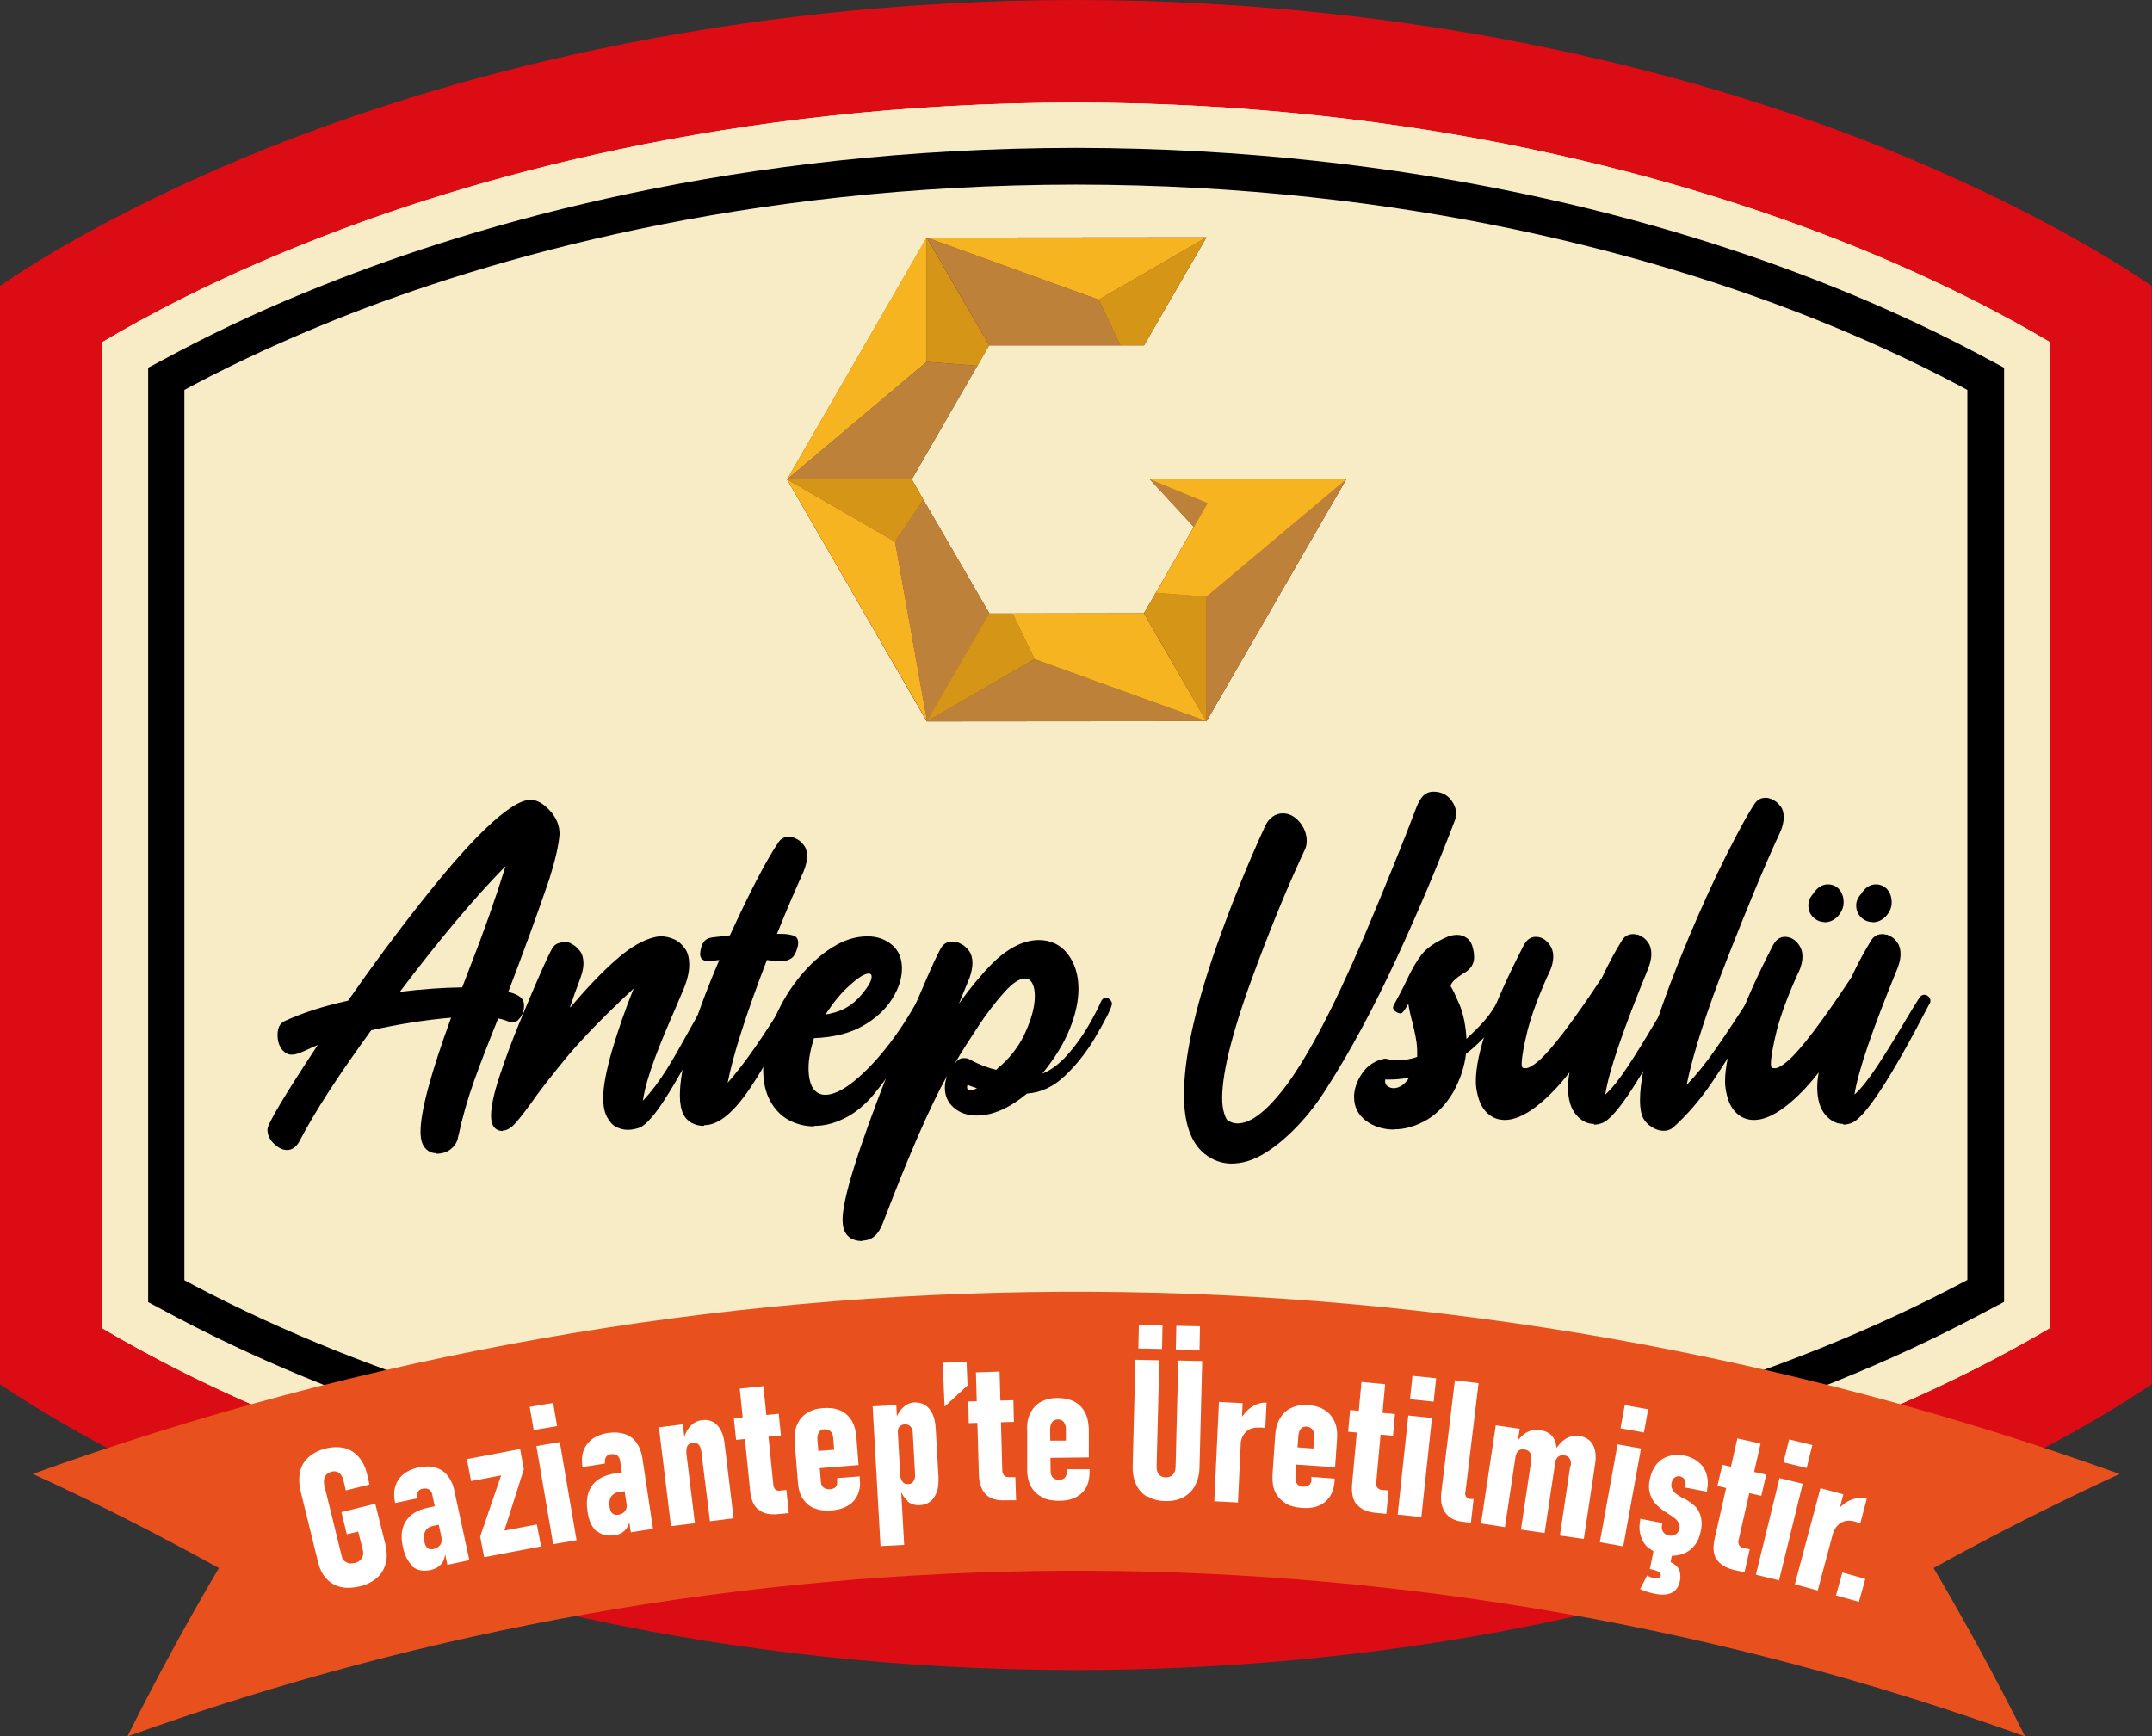 <?xml version="1.0" encoding="UTF-8"?>
<svg id="katman_1" xmlns="http://www.w3.org/2000/svg" version="1.1" viewBox="0 0 87.3 70.44">
  <rect x="0" y="0" width="87.3" height="70.44" fill="#333333" stroke="none"/>
  <!-- Generator: Adobe Illustrator 29.4.0, SVG Export Plug-In . SVG Version: 2.1.0 Build 152)  -->
  <defs>
    <style>
      .st0 {
        fill: #dc0c15;
      }

      .st1 {
        fill: #010000;
      }

      .st2 {
        fill: #6a481b;
      }

      .st3 {
        fill: #e47639;
      }

      .st4 {
        fill: #d59617;
      }

      .st5 {
        fill: #bd813a;
      }

      .st6 {
        fill: #d56832;
      }

      .st7 {
        fill: #9e4430;
      }

      .st8 {
        fill: #cb6040;
      }

      .st9 {
        fill: #f6b520;
      }

      .st10 {
        fill: #e6918a;
      }

      .st11 {
        fill: #fff;
      }

      .st12 {
        fill: #e8511d;
      }

      .st13 {
        fill: #f8ecc6;
      }
    </style>
  </defs>
  <path class="st0" d="M43.65,0C28.93.02,17.69,3.28,10.85,6.01,5.05,8.33,1.35,10.67,0,11.6v44.56c1.35.92,5.05,3.26,10.85,5.59,6.83,2.73,18.07,5.99,32.79,6.01h0c25.25-.03,40.57-9.5,43.65-11.6V11.6c-1.35-.92-5.05-3.26-10.85-5.59C69.61,3.28,58.37.02,43.65,0Z"/>
  <path class="st13" d="M43.65,63.61c-14.06-.02-24.75-3.12-31.25-5.71-3.71-1.48-6.48-2.96-8.25-4.01V13.88c1.77-1.05,4.53-2.53,8.25-4.01,6.5-2.6,17.19-5.7,31.26-5.71,14.05.02,24.75,3.12,31.25,5.71,3.71,1.48,6.48,2.96,8.25,4.01v40c-5.11,3.03-18.74,9.71-39.5,9.73h0Z"/>
  <path class="st13" d="M43.65,63.61c-14.06-.02-24.75-3.12-31.25-5.71-3.71-1.48-6.48-2.96-8.25-4.01V13.88c1.77-1.05,4.53-2.53,8.25-4.01,6.5-2.6,17.19-5.7,31.26-5.71,14.05.02,24.75,3.12,31.25,5.71,3.71,1.48,6.48,2.96,8.25,4.01v40c-5.11,3.03-18.74,9.71-39.5,9.73h0Z"/>
  <path d="M43.65,61.75h0c-13.76-.02-24.22-3.04-30.56-5.58-2.06-.82-4.03-1.73-5.86-2.69l-1.22-.65V14.92l1.22-.65c1.82-.96,3.79-1.87,5.86-2.69,6.35-2.54,16.8-5.57,30.57-5.58,13.76.02,24.21,3.04,30.56,5.58,2.06.82,4.03,1.73,5.86,2.69l1.22.65v37.9l-1.23.65c-5.86,3.08-18.39,8.26-36.42,8.28ZM7.48,51.94l.43.23c1.78.94,3.7,1.82,5.72,2.63,6.22,2.49,16.48,5.46,30.01,5.47v.74s0-.74,0-.74c17.71-.02,29.99-5.09,35.73-8.11l.44-.23V15.82l-.43-.23c-1.78-.94-3.7-1.82-5.72-2.63-6.23-2.49-16.49-5.46-30.01-5.47-13.53.01-23.8,2.99-30.02,5.47-2.01.81-3.94,1.69-5.72,2.63l-.43.23v36.12Z"/>
  <path class="st12" d="M85.98,59.8c-13.51-4.86-27.65-7.33-41.8-7.39-.35,0-.7,0-1.05,0-14.15.06-28.29,2.52-41.8,7.39,2.6,1.19,5.11,2.47,7.55,3.82-1.33,2.26-2.57,4.54-3.71,6.83,12.29-4.42,25.15-6.66,38.01-6.72.32,0,.64,0,.96,0,12.87.05,25.73,2.29,38.01,6.72-1.14-2.29-2.38-4.57-3.71-6.83,2.43-1.35,4.95-2.62,7.55-3.82Z"/>
  <g>
    <path class="st11" d="M15.22,61l.41,1.64c.07.29.08.55.02.78s-.17.43-.35.59c-.18.16-.41.28-.69.35-.29.07-.55.08-.78.03-.23-.05-.43-.17-.59-.34-.16-.17-.27-.4-.34-.68l-.7-2.85c-.07-.29-.08-.56-.03-.8.05-.24.17-.44.35-.6.18-.16.41-.28.69-.35.28-.07.53-.07.76-.02.23.06.42.18.58.36.16.18.27.41.34.7l.1.42-.96.24-.1-.42c-.02-.09-.06-.16-.1-.22-.05-.06-.1-.1-.17-.12-.06-.02-.14-.02-.21,0-.08.02-.15.06-.2.11-.05.05-.09.12-.1.2-.02.08-.01.17.01.26l.7,2.85c.02.08.05.14.1.19.05.05.11.08.18.1.07.02.15.01.24,0,.09-.02.17-.06.22-.11.06-.05.1-.11.12-.18.02-.07.02-.15,0-.24l-.19-.75-.46.11-.22-.9,1.38-.34Z"/>
    <path class="st11" d="M17.54,60.65c-.02-.1-.07-.18-.14-.22s-.15-.05-.26-.03c-.09.02-.15.06-.19.13-.04.07-.04.15-.02.26l-.9.19c-.08-.38-.04-.69.13-.94.16-.25.44-.42.81-.5.25-.05.48-.06.68,0,.2.05.37.16.5.32.13.16.23.36.28.61l.61,2.83-.89.19-.61-2.83ZM16.75,63.54c-.2-.16-.33-.42-.41-.79-.09-.42-.05-.77.13-1.04.17-.27.47-.45.9-.54l.29-.06.21.74-.3.06c-.15.03-.26.1-.32.22-.06.11-.07.26-.03.44.02.11.07.2.13.24.06.05.14.06.23.04.13-.03.22-.09.28-.17s.07-.2.04-.34l.14.32c.04.19.04.35,0,.5-.03.14-.09.26-.19.35-.09.09-.22.15-.38.19-.29.06-.54.02-.74-.14Z"/>
    <path class="st11" d="M21.25,59.61l-.79,2.49,1.32-.25.17.89-2.31.44-.16-.84.85-2.48-1.22.23-.17-.89,2.16-.41.15.82Z"/>
    <path class="st11" d="M21.49,57.08l.95-.16.16.94-.95.16-.16-.94ZM21.76,58.67l.95-.16.68,3.98-.95.16-.68-3.98Z"/>
    <path class="st11" d="M25.16,59.28c-.02-.11-.06-.18-.12-.23s-.15-.06-.26-.05c-.09.01-.16.05-.2.12s-.05.15-.04.26l-.91.14c-.06-.38,0-.69.19-.93.18-.24.46-.39.84-.45.26-.04.48-.02.68.04.2.07.36.18.48.35s.2.37.24.63l.43,2.87-.9.14-.43-2.87ZM24.19,62.12c-.19-.17-.31-.44-.36-.82-.06-.43,0-.77.19-1.03.19-.26.5-.42.93-.49l.3-.04.17.75-.3.04c-.15.02-.26.09-.33.19-.07.11-.08.25-.06.43.02.12.05.2.11.25.06.05.13.07.23.06.13-.02.23-.07.29-.16.06-.08.08-.2.06-.33l.12.32c.03.19.02.36-.02.5-.04.14-.11.25-.21.34-.1.08-.23.14-.39.16-.3.04-.54-.02-.72-.19Z"/>
    <path class="st11" d="M26.73,57.91l.97-.12.49,4.01-.97.12-.49-4.01ZM28.45,58.89c-.02-.13-.05-.22-.11-.28-.06-.06-.14-.08-.24-.07-.1.01-.17.05-.21.12-.04.07-.06.17-.04.3l-.14-.47c.05-.26.15-.46.28-.61s.3-.24.49-.26c.25-.03.45.03.61.2.16.16.26.4.3.72l.37,3.06-.96.12-.35-2.83Z"/>
    <path class="st11" d="M29.77,57.54l1.82-.18.09.88-1.82.18-.09-.88ZM30.76,61.25c-.19-.16-.3-.42-.33-.77l-.42-4.14.96-.1.4,3.99c0,.09.04.15.08.2.05.04.11.06.18.05l.27-.03.1.94-.42.04c-.36.04-.64-.03-.82-.19Z"/>
    <path class="st11" d="M33.04,61.2c-.2-.08-.35-.21-.47-.39-.12-.18-.18-.4-.2-.66l-.13-1.61c-.02-.28,0-.52.09-.72.08-.2.21-.36.39-.48s.4-.19.66-.21c.27-.02.5.01.69.09.2.08.35.22.47.4.11.18.18.41.2.68l.09,1.14-1.73.14-.06-.7.8-.06-.04-.48c0-.12-.05-.21-.11-.27-.06-.06-.15-.09-.25-.08-.1,0-.17.05-.22.12-.05.08-.07.18-.06.31l.14,1.68c0,.11.04.19.11.25s.15.08.26.07c.1,0,.18-.04.23-.09.05-.05.07-.13.06-.22v-.14s.92-.07.92-.07v.11c.04.37-.05.66-.25.89-.2.22-.5.35-.89.38-.27.02-.5,0-.7-.09Z"/>
    <path class="st11" d="M35.4,57.06l.96-.05.32,5.67-.96.05-.32-5.67ZM36.83,60.9c-.14-.11-.25-.28-.33-.49l.02-.57c0,.08.02.15.05.21.03.06.07.1.11.13.05.03.11.04.17.03.1,0,.17-.04.21-.12.05-.07.07-.17.06-.3l-.09-1.63c0-.12-.04-.22-.09-.28-.05-.06-.13-.09-.23-.09-.07,0-.12.02-.17.05s-.08.07-.1.13-.03.13-.03.21l-.11-.5c.08-.24.18-.43.32-.56.14-.14.29-.21.47-.22.17,0,.32.03.44.11.13.08.22.2.3.36.07.16.12.36.13.6l.11,1.92c.01.24,0,.45-.06.62-.06.17-.14.31-.26.4-.12.1-.26.15-.44.16-.18.01-.35-.04-.49-.15Z"/>
    <path class="st11" d="M38.25,55.29l.96-.04.04.96-.93.86-.08-1.78Z"/>
    <path class="st11" d="M39.28,56.86l1.83-.05.02.88-1.83.05-.02-.88ZM39.99,60.63c-.17-.18-.27-.44-.28-.79l-.12-4.16.96-.03.11,4.01c0,.09.03.16.07.2.04.05.1.07.18.07h.28s.03.94.03.94h-.42c-.36.02-.63-.06-.81-.24Z"/>
    <path class="st11" d="M42.27,60.74c-.19-.1-.34-.24-.44-.42-.1-.18-.16-.41-.16-.67v-1.61c-.02-.28.03-.52.13-.71.1-.2.24-.35.42-.45.18-.1.41-.16.67-.16.27,0,.5.05.68.14.19.1.33.24.44.43.1.19.15.42.16.7v1.14s-1.72.02-1.72.02v-.7s.79,0,.79,0v-.48c0-.12-.04-.21-.09-.28-.06-.07-.14-.1-.24-.1-.1,0-.17.04-.23.11-.05.07-.08.17-.08.3l.02,1.69c0,.11.03.2.09.26s.14.09.25.09c.1,0,.18-.03.23-.08.05-.05.08-.12.08-.21v-.14s.93,0,.93,0v.11c0,.37-.1.66-.32.86-.22.21-.52.31-.92.31-.27,0-.5-.04-.69-.14Z"/>
    <path class="st11" d="M46.54,60.73c-.2-.12-.35-.28-.45-.5-.1-.22-.15-.47-.14-.77l.11-4.29.97.02-.11,4.31c0,.14.03.25.09.32.07.08.16.12.28.12.12,0,.22-.03.29-.11.07-.07.11-.18.11-.32l.11-4.31.97.02-.11,4.29c0,.3-.07.55-.18.76-.11.21-.27.37-.48.48-.21.11-.45.16-.73.15-.28,0-.52-.07-.72-.19ZM46.2,53.75l.96.02-.02.96-.96-.02.02-.96ZM47.72,53.79l.96.02-.02.96-.96-.02.02-.96Z"/>
    <path class="st11" d="M49.45,56.88l.96.05-.19,4.03-.96-.05.19-4.03ZM51.22,57.92s-.09,0-.14,0c-.23-.01-.41.05-.54.18-.13.13-.21.31-.22.55l-.03-1.01c.13-.24.29-.42.48-.55.19-.13.39-.19.61-.18l-.05,1.02s-.07,0-.11,0Z"/>
    <path class="st11" d="M52.14,60.98c-.18-.11-.32-.26-.41-.45-.09-.19-.12-.42-.11-.68l.11-1.61c.02-.28.08-.51.2-.7.11-.19.26-.33.46-.42.19-.09.42-.13.68-.11.27.02.49.08.67.2.18.11.31.27.4.47s.12.43.1.71l-.08,1.14-1.73-.12.05-.7.8.06.03-.48c0-.12-.01-.21-.07-.29-.05-.07-.13-.11-.24-.12-.1,0-.18.02-.23.09-.06.07-.09.17-.1.3l-.12,1.68c0,.11.02.2.07.26.05.06.14.1.24.11.1,0,.18-.01.24-.06.06-.05.09-.11.1-.2v-.14s.94.07.94.07v.11c-.03.37-.16.65-.39.84-.23.19-.54.27-.94.24-.27-.02-.49-.08-.67-.19Z"/>
    <path class="st11" d="M54.77,57.21l1.82.16-.08.88-1.82-.16.08-.88ZM55.03,61.04c-.15-.19-.21-.47-.18-.82l.38-4.15.96.09-.36,3.99c0,.09,0,.16.05.21.04.05.1.08.17.09l.28.02-.09.95-.42-.04c-.36-.03-.62-.15-.77-.34Z"/>
    <path class="st11" d="M57.13,57.43l.96.1-.43,4.02-.96-.1.43-4.02ZM57.3,55.82l.96.1-.1.95-.96-.1.1-.95Z"/>
    <path class="st11" d="M59.44,60.52c-.01.09,0,.16.04.21s.1.08.18.09h.12s-.11.96-.11.96l-.35-.04c-.31-.04-.54-.16-.69-.37-.15-.21-.2-.48-.16-.82l.55-4.55.96.12-.53,4.4Z"/>
    <path class="st11" d="M60.68,57.83l.97.14-.6,3.99-.97-.15.6-3.99ZM62.11,59.24c.02-.13,0-.23-.04-.3-.05-.07-.12-.12-.23-.13-.1-.02-.19,0-.25.06s-.1.15-.12.27v-.51c.11-.23.26-.39.44-.5.18-.1.36-.14.56-.11.17.03.31.08.42.17.11.09.18.21.22.36.04.15.05.32.02.52l-.47,3.13-.96-.14.42-2.82ZM63.72,59.48c.02-.13,0-.23-.04-.3-.04-.07-.12-.12-.22-.13-.11-.02-.19,0-.26.06-.06.06-.11.15-.13.27v-.52c.13-.22.28-.38.45-.49.18-.1.36-.14.55-.11.16.02.3.09.41.18.11.1.18.23.22.39.04.16.04.35.01.56l-.46,3.05-.97-.14.42-2.82Z"/>
    <path class="st11" d="M65.62,58.6l.95.17-.72,3.97-.95-.17.72-3.97ZM65.91,57.01l.95.17-.17.94-.95-.17.17-.94Z"/>
    <path class="st11" d="M66.92,62.85c-.17-.14-.29-.31-.35-.51-.07-.2-.08-.42-.03-.66v-.06s.89.17.89.17v.06c-.03.11-.02.21.03.29.05.08.13.14.24.16.11.02.2,0,.28-.05.08-.05.13-.13.15-.23.02-.08,0-.16-.03-.23-.04-.07-.08-.13-.15-.18-.06-.05-.15-.12-.27-.19-.02-.01-.04-.03-.06-.04s-.04-.03-.06-.04c0,0-.01,0-.02-.01,0,0-.01,0-.02-.01-.14-.1-.27-.21-.37-.32-.1-.11-.17-.25-.22-.42-.05-.17-.05-.36,0-.58.05-.23.14-.43.27-.59.13-.16.3-.27.49-.33.2-.06.41-.07.63-.03.23.05.43.14.58.27.16.13.27.29.33.49.06.2.07.41.02.64v.07s-.9-.17-.9-.17l.02-.08c.02-.09,0-.17-.03-.24-.04-.07-.1-.11-.19-.13-.08-.02-.15,0-.22.05-.06.05-.1.12-.12.22-.02.1-.01.18.03.25.04.07.09.14.16.19.07.05.17.12.29.19,0,0,0,0,.01,0,0,0,0,0,.01,0,0,0,0,0,.01,0,0,0,0,0,.01,0,.17.1.31.2.42.3.11.1.19.24.24.41.05.17.06.39,0,.64-.05.24-.14.43-.28.59-.14.16-.31.27-.52.33s-.43.07-.68.02c-.24-.05-.45-.14-.61-.28ZM66.53,64.48l.29-.56c.09.06.19.09.29.11.08.02.14.02.18,0,.04-.02.07-.05.08-.1.01-.06-.01-.1-.08-.15s-.16-.08-.3-.11l.48-.38c.27.05.46.15.58.29.11.14.14.33.1.56-.05.24-.16.4-.33.48-.17.09-.41.1-.71.04-.23-.05-.42-.11-.57-.19ZM67.14,62.63l.75.15-.21,1.03-.75-.15.21-1.03Z"/>
    <path class="st11" d="M69.63,63.26c-.13-.21-.15-.49-.07-.84l.92-4.06.94.21-.89,3.91c-.02.09-.01.16.02.21.03.06.08.09.16.11l.27.06-.21.93-.41-.09c-.35-.08-.59-.23-.72-.44ZM69.87,59.43l1.78.4-.2.86-1.78-.4.2-.86Z"/>
    <path class="st11" d="M72.19,59.97l.94.23-.96,3.92-.94-.23.96-3.92ZM72.58,58.4l.94.23-.23.93-.94-.23.23-.93Z"/>
    <path class="st11" d="M73.85,60.38l.93.25-1.04,3.9-.93-.25,1.04-3.9ZM75.37,61.77s-.08-.02-.13-.04c-.22-.06-.41-.04-.57.06-.16.1-.27.26-.33.49l.18-1c.18-.2.37-.35.58-.43s.42-.1.63-.04l-.26.98s-.07-.02-.11-.03Z"/>
    <path class="st11" d="M74.74,63.8l.93.26-.26.93-.93-.26.26-.93Z"/>
  </g>
  <g>
    <path class="st1" d="M17.7,46.79c-.19,0-.35-.08-.47-.23-.12-.15-.17-.37-.17-.65,0-.81.41-2.35,1.24-4.62-1.05.09-2.13.26-3.24.51-1.34,1.84-2.31,3.34-2.91,4.5-.13.24-.3.36-.51.36-.18,0-.35-.09-.53-.26s-.26-.37-.26-.57c0-.23.68-1.37,2.04-3.43-.15.06-.29.12-.41.18-.13.06-.24.11-.35.15s-.21.06-.3.06c-.15,0-.28-.07-.4-.22-.11-.15-.17-.34-.17-.58,0-.28.09-.46.26-.55.73-.34,1.59-.62,2.6-.84.96-1.38,1.95-2.72,2.98-4.02,1.31-1.66,2.38-2.84,3.23-3.52.51-.41.9-.61,1.19-.61.25,0,.51.14.78.43.27.29.4.61.4.96-.04.5-.19,1.11-.42,1.84-.18.52-.43,1.25-.77,2.18-.32.88-.62,1.67-.89,2.38.21.06.37.12.48.21.11.08.16.2.16.35,0,.19-.05.35-.15.48-.1.14-.2.2-.3.2-.08,0-.18-.03-.3-.08-.09-.03-.19-.06-.3-.08-.4.99-.73,1.84-.98,2.54-.25.7-.47,1.46-.65,2.29-.03.18-.13.34-.29.47-.16.13-.36.19-.59.19ZM16.22,40.24c.91-.11,1.75-.17,2.53-.18l.31-.81c.57-1.45,1.05-2.82,1.45-4.11-1.25,1.27-2.68,2.97-4.29,5.1Z"/>
    <path class="st1" d="M20.4,45.89c-.32-.01-.48-.22-.48-.62,0-.36.11-.89.34-1.59s.5-1.43.81-2.18c.31-.75.59-1.42.84-1.98.25-.57.42-.92.49-1.04.06-.1.14-.17.22-.2.08-.03.17-.05.24-.05.06,0,.1,0,.14,0h.06s.09.04.19.1.19.14.28.26c.09.12.14.29.14.5,0,.16-.04.36-.12.58-.08.23-.15.41-.21.57-.07.19-.12.34-.15.43-.03.09-.05.15-.06.17,0,.02,0,.04,0,.04h0c.67-.79,1.29-1.44,1.86-1.94.57-.5,1.09-.81,1.58-.92.08-.02.16-.03.24-.03.18,0,.36.04.54.12s.32.21.44.38c.12.17.17.39.17.66s-.07.59-.22.96l-.34.8c-.31.71-.6,1.39-.84,2.04s-.41,1.22-.48,1.71c.35-.37.67-.8.97-1.28s.58-.98.85-1.47.54-.96.8-1.4c.06-.08.12-.11.19-.11.06,0,.12.02.17.07.05.04.08.1.08.17,0,.03,0,.07-.03.11-.69,1.33-1.24,2.35-1.65,3.05-.41.7-.73,1.19-.97,1.47-.23.28-.42.44-.57.49s-.3.08-.45.08c-.17,0-.33-.04-.48-.12-.15-.08-.27-.22-.37-.41-.1-.19-.15-.45-.15-.77,0-.45.12-1.08.35-1.89.24-.81.53-1.66.89-2.55l-.08.08c-1.12,1.04-1.99,1.94-2.63,2.7-.63.77-1.12,1.39-1.45,1.87-.26.36-.48.64-.65.83-.17.19-.34.29-.51.29Z"/>
    <path class="st1" d="M28.54,45.68c-.17,0-.33-.04-.48-.12s-.26-.2-.34-.35c-.09-.19-.14-.45-.14-.76,0-1.16.53-3,1.6-5.5-.11.01-.18.02-.22.03-.04,0-.08.01-.11.01-.03,0-.08,0-.13,0-.21,0-.32-.1-.32-.29.02-.2.06-.36.14-.47.07-.11.2-.18.38-.2l.69-.08c.85-1.85,1.51-3.11,1.98-3.79.1-.14.23-.21.4-.21.06,0,.12,0,.16.02l.07.02s.09.04.17.09c.08.05.16.13.24.24.08.11.11.26.11.44,0,.17-.05.38-.15.62-.31.68-.67,1.52-1.07,2.51h.2c.14,0,.29.02.44.06.15.04.22.14.22.31,0,.06-.01.13-.04.22-.06.2-.14.34-.25.41s-.24.11-.42.11c-.15,0-.34-.02-.56-.05-.85,2.22-1.38,3.88-1.59,4.98.66-.74,1.49-1.93,2.49-3.58.06-.08.12-.12.2-.12.06,0,.12.02.17.07.05.04.08.1.08.16,0,.04,0,.08-.03.11-.16.29-.33.61-.51.97-.61,1.19-1.13,2.09-1.56,2.71-.65.94-1.24,1.4-1.78,1.4Z"/>
    <path class="st1" d="M33.02,45.7c-.37,0-.71-.09-1.03-.26-.31-.17-.56-.43-.75-.78-.19-.35-.28-.77-.28-1.27l.02-.38c.06-.59.22-1.18.48-1.77.26-.59.59-1.13.99-1.62.4-.49.83-.88,1.31-1.18.47-.3.95-.45,1.43-.45.4,0,.73.12,1,.35s.4.55.4.95-.13.81-.4,1.24c-.27.43-.67.8-1.2,1.1-.53.3-1.19.46-1.97.49-.14.45-.22.86-.22,1.21s.06.64.18.82c.12.18.29.27.5.27.33,0,.74-.2,1.21-.59s.95-.9,1.42-1.52c.47-.62.89-1.29,1.26-2,.06-.09.13-.13.21-.13.06,0,.12.02.17.06.05.04.08.09.08.15,0,.03,0,.06-.03.09l-.11.24c-.31.62-.67,1.28-1.07,1.98-.4.7-.84,1.32-1.31,1.86-.35.38-.72.66-1.11.84-.4.19-.78.28-1.17.28ZM33.49,41.16c.37-.06.69-.17.96-.35s.53-.45.78-.83c.09-.15.13-.27.13-.35,0-.09-.04-.13-.12-.13-.16,0-.41.15-.75.46-.35.3-.68.71-1,1.2Z"/>
    <path class="st1" d="M34.97,50.35c-.13,0-.25-.02-.37-.07s-.22-.13-.3-.26c-.08-.13-.12-.3-.12-.54,0-.83.62-2.82,1.85-5.97.49-1.26.94-2.36,1.35-3.32.41-.96.68-1.54.8-1.74.11-.17.26-.25.46-.25.05,0,.09,0,.13.02h.06s.1.05.2.1c.09.05.19.14.28.26.09.12.14.29.14.5,0,.16-.04.35-.11.57l-.44,1.07c.45-.63.91-1.18,1.37-1.65.64-.62,1.27-.93,1.87-.93.49,0,.88.19,1.17.56.29.38.44.85.44,1.42,0,.5-.12,1.05-.36,1.64-.24.59-.61,1.19-1.11,1.8.36-.14.7-.4,1.02-.76.32-.36.6-.75.84-1.16s.42-.76.54-1.04c.05-.08.11-.12.18-.12.06,0,.12.03.17.08.05.05.08.11.08.18-.05.22-.29.69-.71,1.4-.33.55-.72,1.05-1.19,1.5s-.98.69-1.55.73c-.71.59-1.39.89-2.03.89-.39,0-.7-.11-.94-.32-.24-.21-.36-.48-.36-.81,0-.15.03-.31.09-.48-.68,1.22-1.55,3.21-2.6,5.96-.18.48-.45.72-.83.72ZM40.42,43.39c.52-.42.91-.92,1.17-1.49.26-.57.39-1.07.39-1.48,0-.21-.03-.39-.1-.52-.07-.13-.17-.2-.3-.2-.23,0-.51.19-.85.57-.34.38-.69.83-1.04,1.36-.35.53-.68,1.04-.97,1.54.06-.08.11-.14.17-.18.05-.04.13-.06.23-.06.09,0,.17.02.25.07.36.2.72.33,1.06.41ZM39.38,44.23c.08,0,.17-.03.25-.08-.13-.04-.26-.08-.38-.14-.01.04-.02.08-.02.1,0,.08.04.12.12.12h.02Z"/>
    <path class="st1" d="M49.96,47.21c-.39,0-.76-.13-1.1-.4-.55-.45-.83-1.24-.83-2.39,0-1.47.42-3.41,1.25-5.83.61-1.75,1.29-3.44,2.04-5.07.08-.17.18-.3.31-.39.13-.09.26-.13.41-.13.26,0,.48.12.68.35.19.23.29.49.29.77,0,.12-.02.23-.07.34-.63,1.34-1.27,2.88-1.92,4.61-.96,2.53-1.44,4.36-1.44,5.48,0,.38.07.68.2.89.13.09.27.14.42.14.51,0,1.11-.44,1.81-1.32.94-1.19,2.03-3.24,3.27-6.13.92-2.17,1.65-3.97,2.19-5.4.07-.18.16-.33.26-.44.11-.11.25-.17.42-.17.3,0,.54.11.72.34.13.18.2.36.2.55,0,.08,0,.15-.03.22-.72,1.9-1.53,3.81-2.43,5.75-.9,1.93-1.82,3.65-2.78,5.15-.36.58-.76,1.1-1.2,1.56-.44.46-.88.83-1.34,1.11-.46.28-.9.41-1.34.41Z"/>
    <path class="st1" d="M56.57,45.83c-.45,0-.84-.12-1.16-.36-.32-.24-.48-.56-.48-.97,0-.24.07-.5.22-.78.14-.25.31-.44.5-.56.2-.13.38-.19.55-.21.15.04.33.06.54.06.25,0,.5-.04.75-.13v-.2c0-.2-.02-.4-.06-.6-.04-.2-.08-.39-.13-.59-.07-.25-.13-.51-.17-.77-.05.11-.11.2-.17.28-.06.08-.11.12-.14.12-.08-.01-.15-.04-.22-.09-.06-.05-.09-.1-.09-.16l.02-.07c.22-.4.4-.74.53-1.02.2-.43.4-.78.61-1.05.21-.27.55-.5,1.02-.71.14-.06.29-.09.42-.09.16,0,.29.05.41.14.12.09.2.24.24.44.03.12.04.23.04.33,0,.26-.13.48-.41.64-.36.22-.54.4-.54.54.08.11.19.35.35.72.16.38.26.85.29,1.41.28-.27.5-.48.64-.64.14-.15.26-.3.36-.45.08-.11.21-.32.4-.65.06-.08.13-.12.2-.12.06,0,.11.02.16.07.05.04.08.1.08.17,0,.04-.02.09-.05.13-.51.85-1.11,1.55-1.81,2.1-.06.52-.23,1.03-.51,1.54-.31.53-.69.92-1.12,1.16-.43.24-.86.36-1.27.36ZM56.53,44.15c.23,0,.45-.14.64-.43-.29.06-.57.08-.85.08h-.13s0,.08,0,.08c0,.08.03.14.1.19.07.05.15.08.25.08Z"/>
    <path class="st1" d="M64.66,45.6c-.28,0-.52-.13-.73-.38-.21-.25-.32-.62-.32-1.1,0-.19.02-.39.06-.61-.45.58-.91,1.05-1.37,1.4-.46.35-.88.53-1.25.53-.26,0-.48-.08-.66-.23-.18-.15-.31-.35-.39-.59-.08-.24-.13-.49-.13-.74,0-1.18.65-3.02,1.94-5.52.12-.23.28-.35.49-.35.19,0,.36.08.5.24.14.16.21.34.21.55,0,.22-.06.46-.19.71-.4.88-.68,1.64-.85,2.29-.16.65-.24,1.1-.24,1.36v.04c0,.06.02.09.03.11.01.02.06.03.13.03.12,0,.3-.1.53-.3.5-.43,1.36-1.55,2.57-3.38.28-.6.56-1.11.83-1.54.1-.14.24-.22.42-.22.06,0,.1,0,.14.02h.06s.09.04.18.09c.09.05.17.13.25.25.08.11.12.27.12.46,0,.16-.04.35-.13.58-1,2.44-1.59,4.14-1.74,5.11.26-.23.57-.62.92-1.15.35-.53.7-1.1,1.06-1.71.23-.39.45-.75.66-1.08.06-.08.12-.11.19-.11.06,0,.12.02.17.07.05.04.08.1.08.17,0,.04,0,.08-.03.11-1.59,3.07-2.65,4.69-3.19,4.86-.11.04-.21.06-.31.06Z"/>
    <path class="st1" d="M67.49,45.88c-.16,0-.32-.05-.48-.15-.16-.1-.27-.22-.35-.36-.09-.18-.13-.42-.13-.72,0-.72.19-1.69.58-2.89.39-1.21.86-2.45,1.4-3.73.54-1.28,1.06-2.42,1.56-3.41s.88-1.68,1.13-2.04c.11-.14.24-.21.41-.21.06,0,.12,0,.16.02l.07.02s.09.04.17.09c.08.05.16.13.24.24s.11.25.11.43-.05.39-.16.63c-.57,1.22-1.27,2.9-2.11,5.04s-1.4,3.87-1.67,5.18c.38-.39.78-.88,1.2-1.49.31-.44.79-1.16,1.44-2.17.06-.07.13-.1.2-.1.06,0,.12.02.17.07.05.04.08.1.08.16,0,.04,0,.08-.03.11-.22.36-.44.72-.65,1.09-.43.76-.89,1.5-1.37,2.21s-1.01,1.33-1.6,1.86c-.11.08-.23.12-.36.12Z"/>
    <path class="st1" d="M74.77,45.6c-.28,0-.52-.13-.73-.38-.21-.25-.32-.62-.32-1.1,0-.19.02-.39.06-.61-.45.58-.91,1.05-1.37,1.4-.46.35-.88.53-1.25.53-.26,0-.48-.08-.66-.23-.18-.15-.31-.35-.39-.59-.08-.24-.13-.49-.13-.74,0-1.18.65-3.02,1.94-5.52.12-.23.28-.35.49-.35.19,0,.36.08.5.24.14.16.21.34.21.55,0,.22-.06.46-.19.71-.4.88-.68,1.64-.85,2.29-.16.65-.24,1.1-.24,1.36v.04c0,.06.02.09.03.11.01.02.06.03.13.03.12,0,.3-.1.53-.3.5-.43,1.36-1.55,2.57-3.38.28-.6.56-1.11.83-1.54.1-.14.24-.22.42-.22.06,0,.1,0,.14.02h.06s.09.04.18.09c.09.05.17.13.25.25.08.11.12.27.12.46,0,.16-.04.35-.13.58-1,2.44-1.59,4.14-1.74,5.11.26-.23.57-.62.92-1.15.35-.53.7-1.1,1.06-1.71.23-.39.45-.75.66-1.08.06-.08.12-.11.19-.11.06,0,.12.02.17.07.05.04.08.1.08.17,0,.04,0,.08-.03.11-1.59,3.07-2.65,4.69-3.19,4.86-.11.04-.21.06-.31.06ZM74.02,37.41c-.18,0-.34-.07-.47-.2s-.19-.29-.19-.48c0-.16.06-.32.19-.46h0c.16-.26.37-.39.61-.39.15,0,.29.05.41.16.14.14.22.33.22.57,0,.21-.08.39-.23.56-.15.16-.33.25-.55.25ZM75.96,37.41c-.18,0-.34-.07-.47-.2-.13-.13-.19-.29-.19-.48,0-.16.07-.32.2-.46h0c.16-.26.36-.39.61-.39.14,0,.28.05.41.16.14.14.22.33.22.57,0,.21-.08.39-.23.56-.15.16-.33.25-.55.25Z"/>
  </g>
  <polygon class="st2" points="37.6 9.64 37.6 9.63 31.93 19.45 36.99 19.45 39.65 14.84 40.13 14.01 38.68 11.5 40.13 14.01 45.45 14.01 46.41 14.01 48.94 9.63 37.6 9.64"/>
  <polygon class="st2" points="54.61 19.45 52.08 19.45 49.55 19.44 46.65 19.44 46.66 19.45 46.65 19.45 48.43 21.38 47.88 22.34 46.89 24.05 46.41 24.88 47.39 26.58 46.41 24.88 41.08 24.89 40.13 24.89 40.13 24.88 37.46 20.28 36.99 19.45 31.93 19.45 37.6 29.27 37.6 29.27 48.93 29.26 48.94 29.27 54.61 19.45"/>
  <polygon class="st10" points="40.12 14.01 39.65 14.84 36.98 19.45 40.12 14.01"/>
  <polygon class="st9" points="31.93 19.45 37.59 14.68 37.59 9.63 31.93 19.45"/>
  <polygon class="st4" points="37.59 14.68 39.65 14.84 40.13 14.01 37.59 9.63 37.59 14.68"/>
  <polygon class="st5" points="31.93 19.45 36.98 19.45 39.65 14.84 37.59 14.68 31.93 19.45"/>
  <path class="st10" d="M40.13,24.88h0s0,0,0,0ZM31.93,19.45l5.67,9.81-5.67-9.81ZM36.98,19.45h0l.48.83,2.67,4.61-3.15-5.44Z"/>
  <polygon class="st7" points="36.98 19.45 31.93 19.45 37.6 29.27 37.6 29.27 37.61 29.27 40.13 24.89 40.13 24.88 37.46 20.28 36.98 19.45"/>
  <polygon class="st9" points="37.61 29.27 36.31 21.98 31.93 19.45 37.61 29.27"/>
  <polygon class="st4" points="36.31 21.98 37.46 20.28 36.99 19.45 31.93 19.45 36.31 21.98"/>
  <polygon class="st5" points="37.61 29.27 40.13 24.88 37.46 20.28 36.31 21.98 37.61 29.27"/>
  <polygon class="st5" points="48.94 29.26 41.97 26.74 37.6 29.27 48.94 29.26"/>
  <polygon class="st4" points="41.97 26.74 41.08 24.89 40.12 24.89 37.6 29.27 41.97 26.74"/>
  <polygon class="st9" points="48.94 29.26 46.41 24.88 41.08 24.89 41.97 26.74 48.94 29.26"/>
  <polygon class="st7" points="37.6 9.64 38.65 11.46 40.13 14.01 46.41 14.01 48.94 9.63 37.6 9.64"/>
  <polygon class="st6" points="37.6 9.64 38.65 11.46 37.6 9.64 37.6 9.64"/>
  <polygon class="st9" points="37.6 9.64 44.57 12.16 48.94 9.63 37.6 9.64"/>
  <polygon class="st4" points="44.57 12.16 45.45 14.01 46.41 14.01 48.94 9.63 44.57 12.16"/>
  <polygon class="st5" points="40.13 14.01 45.45 14.01 44.57 12.16 37.6 9.64 40.13 14.01"/>
  <path class="st10" d="M48.93,29.26h0s0,0,0,0ZM49.55,19.44h2.53s2.53,0,2.53,0h-5.06Z"/>
  <polygon class="st7" points="49.55 19.44 49.55 19.44 46.41 24.88 47.44 26.68 48.94 29.26 48.93 29.26 48.94 29.26 48.93 29.26 48.94 29.27 54.61 19.45 52.08 19.44 49.55 19.44"/>
  <polygon class="st8" points="48.94 29.26 48.93 29.26 48.93 29.26 48.94 29.26"/>
  <polygon class="st3" points="47.44 26.68 48.93 29.26 48.94 29.26 47.44 26.68"/>
  <polygon class="st5" points="54.61 19.45 48.94 24.21 48.94 29.27 54.61 19.45"/>
  <polygon class="st4" points="48.94 24.21 46.89 24.05 46.41 24.88 48.94 29.27 48.94 24.21"/>
  <polygon class="st5" points="48.43 21.38 46.64 19.45 49.55 19.45 48.43 21.38"/>
  <polygon class="st9" points="49.55 19.44 46.64 19.44 48.99 20.41 46.89 24.05 48.94 24.21 54.61 19.45 49.55 19.44"/>
</svg>